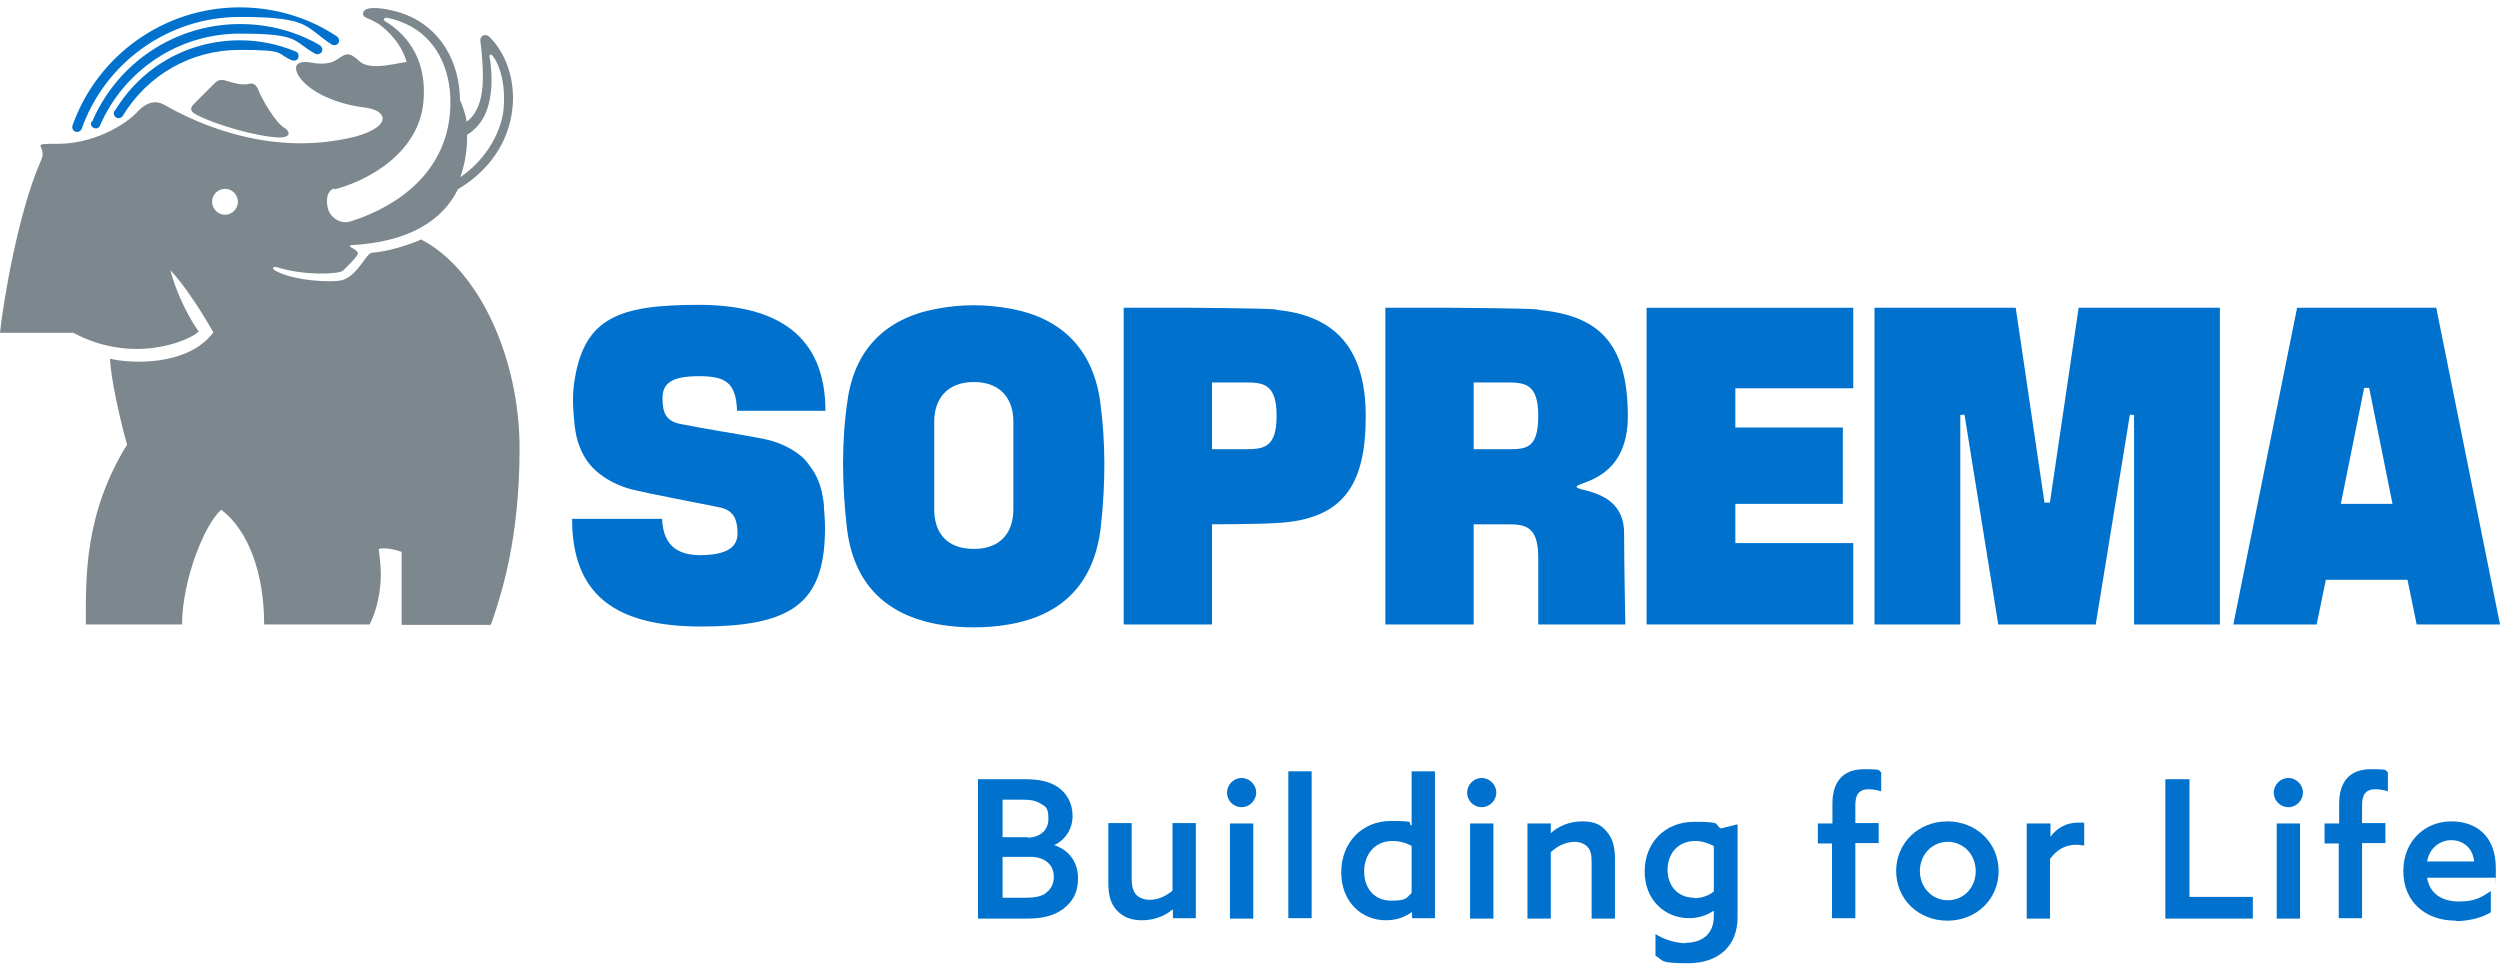 <?xml version="1.0" encoding="UTF-8"?>
<svg xmlns="http://www.w3.org/2000/svg" width="170" height="66" viewBox="0 0 170 66" fill="none">
  <path d="M56.044 34.461C55.845 32.588 55.307 32.021 54.938 31.51C54.429 30.801 53.267 30.12 52.02 29.865C50.66 29.581 47.997 29.184 46.184 28.815C45.249 28.588 45.05 28.02 45.05 27.056C45.05 26.091 45.645 25.581 47.515 25.581C49.385 25.581 50.037 26.034 50.122 27.935H56.129C56.129 22.857 52.899 20.729 47.515 20.729C42.132 20.729 39.752 21.58 39.072 25.836C38.902 26.829 38.959 27.85 39.072 28.9C39.186 30.006 39.554 30.858 40.007 31.453C40.659 32.333 41.792 32.957 42.812 33.241C44.257 33.61 47.232 34.149 49.017 34.518C49.952 34.745 50.15 35.425 50.15 36.277C50.15 37.128 49.555 37.724 47.685 37.752C46.325 37.752 45.107 37.326 45.022 35.284H38.902C38.902 40.476 41.877 42.604 47.685 42.604C53.494 42.604 55.562 41.128 56.015 37.497C56.129 36.475 56.129 35.482 56.015 34.432L56.044 34.461Z" fill="#0072CE"></path>
  <path d="M74.802 27.226C74.292 23.765 72.224 21.665 68.824 21.012C67.946 20.842 67.096 20.757 66.217 20.757C65.339 20.757 64.489 20.842 63.611 21.012C60.211 21.665 58.114 23.765 57.633 27.226C57.208 30.063 57.264 32.957 57.576 35.794C58.001 39.624 60.154 41.809 63.837 42.462C64.631 42.603 65.424 42.66 66.217 42.66C67.011 42.66 67.804 42.603 68.597 42.462C72.281 41.837 74.434 39.624 74.859 35.794C75.171 32.957 75.199 30.063 74.802 27.226ZM68.909 34.631C68.909 36.106 68.144 37.326 66.217 37.326C64.291 37.326 63.526 36.135 63.526 34.631V28.673C63.526 27.198 64.347 25.978 66.217 25.978C68.087 25.978 68.909 27.169 68.909 28.673V34.631Z" fill="#0072CE"></path>
  <path d="M86.808 21.041C85.873 20.956 80.943 20.928 80.943 20.928H76.41V42.462H82.417V35.653C82.417 35.653 85.392 35.653 86.78 35.568C91.341 35.341 92.871 32.986 92.871 28.305C92.871 23.623 90.718 21.439 86.78 21.07L86.808 21.041ZM84.683 30.546H82.417V26.006H84.683C85.93 26.006 86.808 26.12 86.808 28.276C86.808 30.433 85.958 30.546 84.683 30.546Z" fill="#0072CE"></path>
  <path d="M104.601 21.041C103.666 20.956 98.736 20.928 98.736 20.928H94.203V42.462H94.231C94.543 42.462 97.178 42.462 100.21 42.462V35.653H102.476C103.723 35.653 104.601 35.766 104.601 37.923V42.462H110.523C110.523 42.434 110.438 38.235 110.438 36.249C110.438 33.27 107.208 33.44 107.208 33.099C107.208 32.759 110.693 32.702 110.693 28.305C110.693 23.141 108.539 21.439 104.601 21.07V21.041ZM104.601 28.276C104.601 30.546 103.751 30.546 102.476 30.546H100.21V28.276V26.006H102.476C103.723 26.006 104.601 26.12 104.601 28.276Z" fill="#0072CE"></path>
  <path d="M118.004 34.263H125.313V29.071H118.004V26.404H126.022V20.928H111.969V42.462H126.022V36.93H118.004V34.263Z" fill="#0072CE"></path>
  <path d="M139.393 34.178H139.025L137.07 20.928H127.465V42.462H133.301V28.22L133.585 28.191L135.88 42.462H142.509L144.833 28.191L145.116 28.22V42.462H150.952V20.928H141.348L139.393 34.178Z" fill="#0072CE"></path>
  <path d="M156.202 20.928L151.867 42.462H157.534L158.157 39.426H163.71L164.333 42.462H170L165.665 20.928H156.202ZM160.934 34.263H159.177L160.764 26.375H160.934H161.104L162.69 34.263H160.934Z" fill="#0072CE"></path>
  <path d="M19.605 9.153C19.52 9.295 19.294 9.352 18.982 9.352C17.509 9.295 14.647 8.501 13.287 7.763C13.032 7.593 13.032 7.564 13.004 7.451C12.975 7.281 13.117 7.139 13.23 7.025C13.23 7.025 14.42 5.834 14.562 5.692C14.704 5.55 14.93 5.323 15.384 5.493C15.865 5.635 16.432 5.805 16.829 5.72C17.225 5.607 17.424 5.749 17.565 6.118C17.764 6.657 18.755 8.387 19.35 8.699C19.605 8.87 19.662 9.04 19.605 9.182" fill="#7C878E"></path>
  <path d="M28.672 16.275C28.672 16.275 26.887 17.07 25.301 17.183C24.876 17.24 24.394 18.63 23.346 19.027C22.723 19.254 19.889 19.112 18.671 18.375C18.558 18.29 18.558 18.261 18.586 18.204C18.586 18.148 18.671 18.119 18.954 18.204C20.711 18.744 23.034 18.658 23.318 18.403C23.601 18.148 24.366 17.382 24.338 17.212C24.309 17.041 23.969 16.871 23.856 16.814C23.771 16.729 23.771 16.672 23.856 16.672C27.738 16.474 30.089 15.027 31.137 12.871C33.319 11.566 34.622 9.608 34.849 7.338C35.047 5.466 34.424 3.621 33.262 2.486C33.149 2.401 32.979 2.345 32.837 2.43C32.724 2.486 32.639 2.6 32.667 2.799C32.781 3.706 32.837 4.529 32.837 5.239C32.837 6.714 32.469 7.735 31.732 8.274C31.676 7.82 31.449 7.168 31.279 6.799C31.251 4.16 29.919 1.891 27.567 0.983C26.802 0.699 25.641 0.444 25.046 0.586C24.564 0.699 24.621 1.096 24.904 1.21C25.273 1.352 25.584 1.522 25.839 1.692C26.774 2.401 27.398 3.309 27.652 4.217C27.256 4.217 25.301 4.841 24.508 4.217C23.743 3.508 23.573 3.593 22.921 4.047C22.326 4.444 21.504 4.331 21.079 4.246C20.654 4.16 20.286 4.246 20.173 4.444C20.059 4.643 20.173 5.068 20.541 5.466C21.419 6.459 23.148 7.111 24.791 7.31C26.293 7.48 26.746 8.53 24.253 9.267C18.614 10.714 13.628 8.53 11.191 7.139C10.511 6.742 9.916 7.054 9.491 7.452C8.415 8.672 6.148 9.778 3.967 9.778C1.785 9.778 3.315 9.835 2.777 10.941C1.275 14.318 0.227 20.418 0 22.631H4.987C9.066 24.815 12.863 23.169 13.515 22.545C12.948 21.779 12.013 20.049 11.588 18.375C13.061 19.963 14.506 22.602 14.506 22.602C12.778 24.929 8.84 24.73 7.48 24.39C7.536 25.78 8.188 28.645 8.641 30.234C5.695 35.001 5.837 39.37 5.837 42.462H12.381C12.381 39.54 13.855 35.71 15.045 34.66C16.915 36.079 17.963 39.029 17.963 42.462H25.131C25.698 41.384 25.896 39.994 25.896 39.086C25.896 38.32 25.754 37.327 25.754 37.327C25.754 37.327 26.236 37.157 27.312 37.526V42.491H33.376L33.517 42.093C34.112 40.306 35.331 36.618 35.331 30.489C35.331 24.361 32.582 18.346 28.672 16.304V16.275ZM31.789 9.154C32.696 8.558 33.206 7.679 33.376 6.317C33.517 5.239 33.319 3.962 33.291 3.877C33.262 3.763 33.347 3.593 33.517 3.82C34.056 4.529 34.367 5.834 34.254 7.31C34.141 8.785 33.206 10.743 31.307 12.048C31.364 11.792 31.789 10.828 31.761 9.126L31.789 9.154ZM22.779 12.871C25.216 12.218 28.446 10.317 28.786 6.998C29.069 4.217 27.823 2.43 26.179 1.437C26.009 1.323 26.151 1.181 26.321 1.21C26.802 1.295 27.256 1.465 27.681 1.664C29.551 2.543 30.684 4.558 30.627 7.139C30.514 12.388 25.868 14.431 23.828 15.055C23.233 15.254 22.581 14.885 22.354 14.346C22.184 13.949 22.099 12.956 22.751 12.814L22.779 12.871ZM15.3 14.601C14.818 14.601 14.421 14.204 14.421 13.722C14.421 13.239 14.818 12.842 15.3 12.842C15.781 12.842 16.178 13.239 16.178 13.722C16.178 14.204 15.781 14.601 15.3 14.601Z" fill="#7C878E"></path>
  <path d="M6.209 8.274C6.152 8.444 6.209 8.643 6.379 8.699C6.549 8.784 6.747 8.699 6.804 8.529C8.447 4.756 12.159 2.287 16.295 2.287C20.432 2.287 19.865 2.77 21.423 3.649C21.565 3.734 21.763 3.678 21.877 3.536C21.962 3.394 21.905 3.195 21.763 3.082C20.12 2.117 18.222 1.635 16.323 1.635C11.932 1.635 7.994 4.245 6.265 8.274" fill="#0072CE"></path>
  <path d="M4.932 8.529C4.875 8.699 4.96 8.898 5.13 8.955C5.3 9.012 5.498 8.926 5.555 8.756C7.17 4.217 11.476 1.153 16.293 1.153C21.109 1.153 20.684 1.805 22.554 3.025C22.696 3.11 22.894 3.082 23.008 2.94C23.093 2.798 23.064 2.6 22.923 2.486C20.968 1.181 18.673 0.5 16.293 0.5C11.193 0.5 6.631 3.734 4.932 8.529Z" fill="#0072CE"></path>
  <path d="M7.785 7.536C7.7 7.678 7.728 7.876 7.898 7.99C8.04 8.075 8.238 8.046 8.351 7.876C10.051 5.067 13.026 3.393 16.284 3.393C19.543 3.393 18.721 3.62 19.854 4.103C20.024 4.159 20.223 4.103 20.279 3.932C20.336 3.762 20.279 3.564 20.109 3.507C18.891 2.996 17.616 2.741 16.313 2.741C12.8 2.741 9.626 4.528 7.813 7.536" fill="#0072CE"></path>
  <path d="M66.504 52.987H69.677C70.641 52.987 71.349 53.129 71.944 53.527C72.539 53.952 72.935 54.605 72.935 55.484C72.935 56.364 72.454 57.102 71.689 57.47C72.709 57.811 73.304 58.633 73.304 59.712C73.304 60.79 72.879 61.357 72.255 61.84C71.604 62.294 70.839 62.464 69.847 62.464H66.504V52.987ZM69.847 56.96C70.697 56.96 71.292 56.477 71.292 55.683C71.292 54.889 71.094 54.86 70.782 54.661C70.471 54.463 70.13 54.378 69.564 54.378H68.175V56.931H69.876L69.847 56.96ZM71.094 60.733C71.434 60.506 71.66 60.137 71.66 59.627C71.66 58.747 70.98 58.265 70.074 58.265H68.175V61.045H69.762C70.385 61.045 70.754 60.96 71.094 60.761V60.733Z" fill="#0072CE"></path>
  <path d="M79.702 61.868C79.164 62.322 78.427 62.578 77.662 62.578C76.897 62.578 76.359 62.351 75.934 61.897C75.509 61.415 75.367 60.876 75.367 59.996V55.967H76.954V59.712C76.954 60.251 77.039 60.592 77.266 60.847C77.492 61.074 77.832 61.188 78.2 61.188C78.767 61.188 79.334 60.904 79.73 60.563V55.967H81.317V62.436H79.759V61.868H79.702Z" fill="#0072CE"></path>
  <path d="M83.438 53.896C83.438 53.357 83.891 52.903 84.429 52.903C84.968 52.903 85.421 53.357 85.421 53.896C85.421 54.435 84.968 54.889 84.429 54.889C83.891 54.889 83.438 54.464 83.438 53.896ZM83.636 55.996H85.222V62.465H83.636V55.996Z" fill="#0072CE"></path>
  <path d="M87.606 52.449H89.192V62.436H87.606V52.449Z" fill="#0072CE"></path>
  <path d="M96.02 62.01C95.566 62.351 94.971 62.578 94.235 62.578C92.591 62.578 91.203 61.329 91.203 59.315C91.203 57.3 92.62 55.825 94.575 55.825C96.53 55.825 95.595 55.967 95.991 56.137V52.449H97.578V62.436H96.02V62.01ZM95.991 60.733V57.527C95.651 57.329 95.198 57.187 94.688 57.187C93.47 57.187 92.761 58.123 92.761 59.258C92.761 60.393 93.441 61.244 94.603 61.244C95.765 61.244 95.623 61.017 95.991 60.733Z" fill="#0072CE"></path>
  <path d="M99.766 53.896C99.766 53.357 100.219 52.903 100.757 52.903C101.296 52.903 101.749 53.357 101.749 53.896C101.749 54.435 101.296 54.889 100.757 54.889C100.219 54.889 99.766 54.464 99.766 53.896ZM99.964 55.996H101.551V62.465H99.964V55.996Z" fill="#0072CE"></path>
  <path d="M103.896 55.996H105.454V56.648C105.964 56.194 106.7 55.854 107.579 55.854C108.457 55.854 108.854 56.081 109.25 56.535C109.647 56.989 109.817 57.556 109.817 58.407V62.464H108.23V58.606C108.23 58.152 108.174 57.811 107.947 57.584C107.72 57.358 107.409 57.244 107.069 57.244C106.474 57.244 105.85 57.556 105.454 57.953V62.464H103.867V55.996H103.896Z" fill="#0072CE"></path>
  <path d="M114.613 64.11C115.831 64.11 116.539 63.429 116.539 62.322V61.925C116.086 62.237 115.491 62.436 114.868 62.436C113.196 62.436 111.836 61.188 111.836 59.258C111.836 57.329 113.196 55.882 115.208 55.882C117.219 55.882 116.511 56.052 117.021 56.336L118.154 56.052V62.379C118.154 64.365 116.822 65.5 114.783 65.5C112.743 65.5 113.139 65.301 112.573 64.989V63.514C113.139 63.883 113.933 64.138 114.669 64.138L114.613 64.11ZM115.208 61.074C115.717 61.074 116.199 60.904 116.539 60.62V57.528C116.199 57.357 115.746 57.187 115.292 57.187C114.074 57.187 113.394 58.067 113.394 59.145C113.394 60.223 114.074 61.046 115.208 61.046V61.074Z" fill="#0072CE"></path>
  <path d="M124.605 57.357H123.613V55.995H124.605V54.662C124.605 53.13 125.342 52.307 126.758 52.307C128.175 52.307 127.636 52.392 127.92 52.506V53.811C127.665 53.726 127.353 53.669 127.07 53.669C126.39 53.669 126.163 54.066 126.163 54.747V55.967H127.75V57.329H126.163V62.436H124.577V57.329L124.605 57.357Z" fill="#0072CE"></path>
  <path d="M128.938 59.23C128.938 57.329 130.439 55.854 132.422 55.854C134.406 55.854 135.907 57.329 135.907 59.23C135.907 61.131 134.406 62.606 132.422 62.606C130.439 62.606 128.938 61.131 128.938 59.23ZM134.349 59.23C134.349 58.123 133.527 57.244 132.451 57.244C131.374 57.244 130.552 58.123 130.552 59.23C130.552 60.337 131.374 61.216 132.451 61.216C133.527 61.216 134.349 60.365 134.349 59.23Z" fill="#0072CE"></path>
  <path d="M137.873 55.995H139.431V56.903C139.885 56.279 140.536 55.938 141.301 55.938C142.066 55.938 141.585 55.938 141.726 55.995V57.499C141.556 57.471 141.386 57.442 141.216 57.442C140.423 57.442 139.856 57.783 139.403 58.407V62.464H137.816V55.995H137.873Z" fill="#0072CE"></path>
  <path d="M147.215 52.987H148.886V60.988H153.193V62.464H147.243V52.987H147.215Z" fill="#0072CE"></path>
  <path d="M154.617 53.896C154.617 53.357 155.071 52.903 155.609 52.903C156.147 52.903 156.6 53.357 156.6 53.896C156.6 54.435 156.147 54.889 155.609 54.889C155.071 54.889 154.617 54.464 154.617 53.896ZM154.816 55.996H156.402V62.465H154.816V55.996Z" fill="#0072CE"></path>
  <path d="M159.062 57.357H158.07V55.995H159.062V54.662C159.062 53.13 159.799 52.307 161.215 52.307C162.632 52.307 162.094 52.392 162.377 52.506V53.811C162.122 53.726 161.81 53.669 161.527 53.669C160.847 53.669 160.62 54.066 160.62 54.747V55.967H162.207V57.329H160.62V62.436H159.034V57.329L159.062 57.357Z" fill="#0072CE"></path>
  <path d="M166.996 62.606C164.899 62.606 163.426 61.301 163.426 59.23C163.426 57.159 164.927 55.854 166.684 55.854C168.441 55.854 169.716 56.904 169.716 59.031C169.716 61.159 169.716 59.514 169.687 59.684H165.041C165.211 60.762 166.061 61.301 167.194 61.301C168.327 61.301 168.724 61.017 169.376 60.592V62.039C168.781 62.408 167.846 62.635 167.024 62.635L166.996 62.606ZM168.242 58.578C168.129 57.556 167.392 57.13 166.684 57.13C165.976 57.13 165.211 57.613 165.041 58.578H168.242Z" fill="#0072CE"></path>
</svg>
